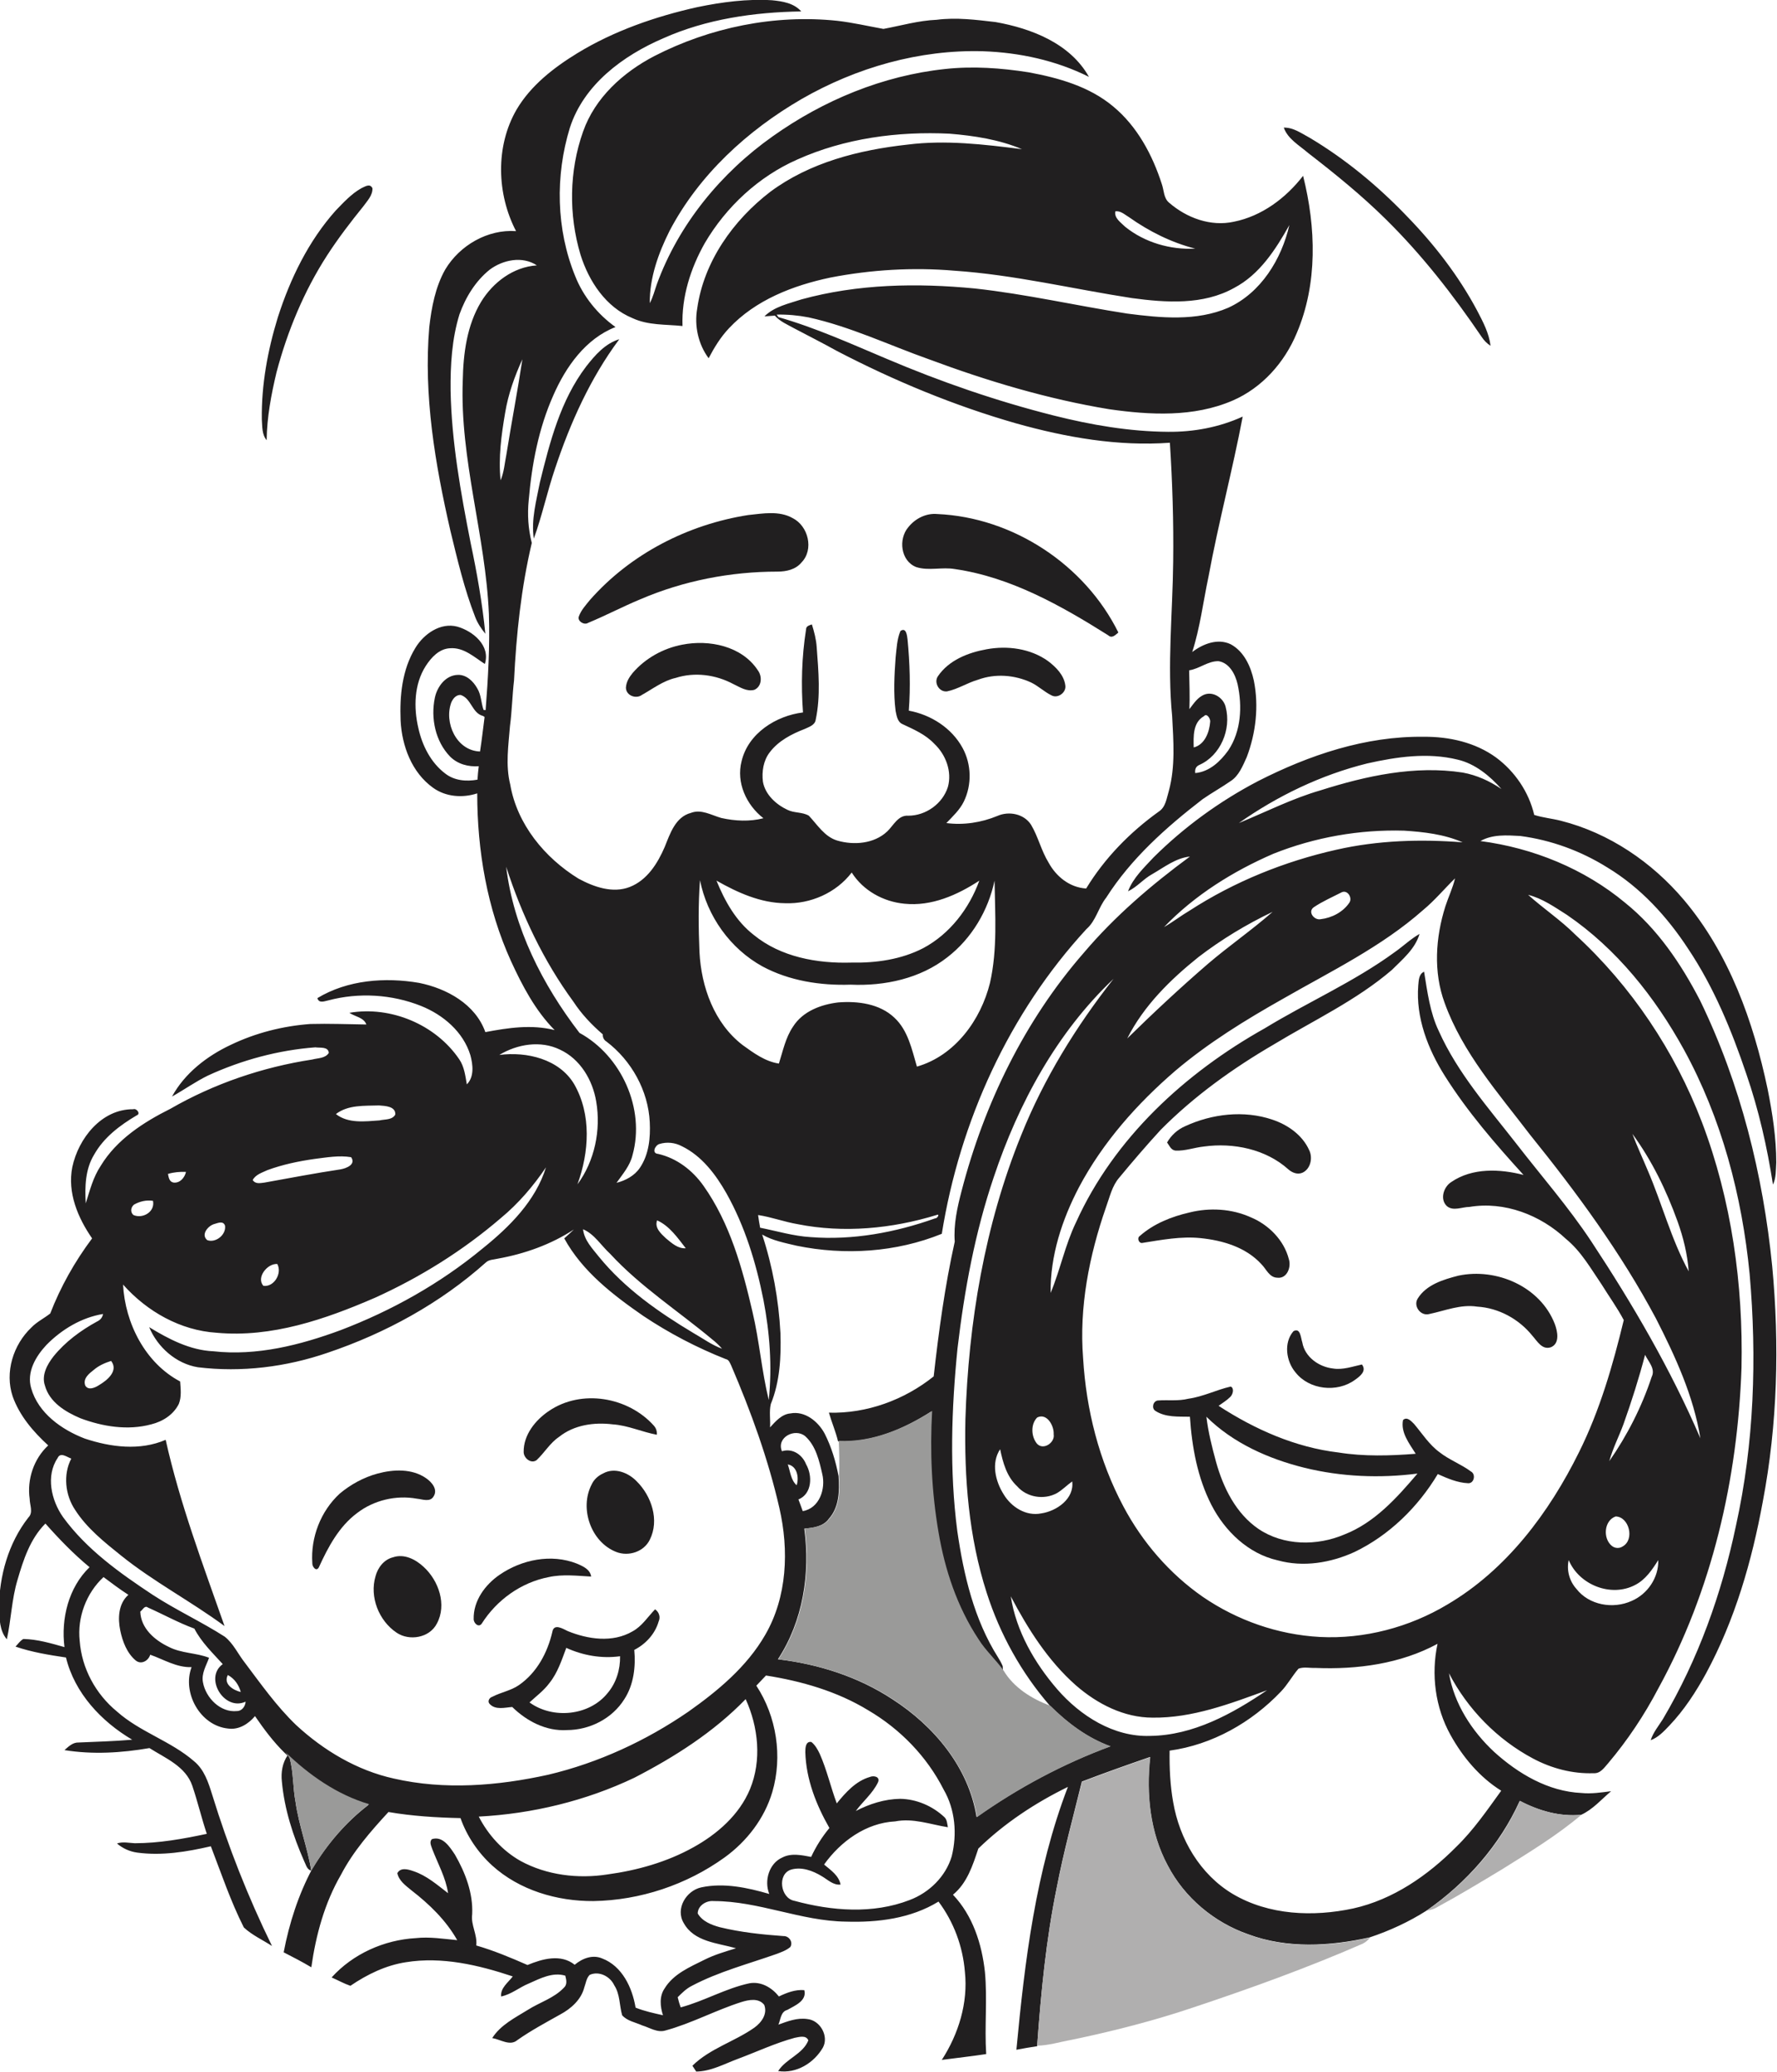 <?xml version="1.0" encoding="utf-8"?>
<!-- Generator: Adobe Illustrator 19.2.0, SVG Export Plug-In . SVG Version: 6.00 Build 0)  -->
<svg version="1.1" id="Layer_1" xmlns="http://www.w3.org/2000/svg" xmlns:xlink="http://www.w3.org/1999/xlink" x="0px" y="0px"
	 viewBox="0 0 700.4 816.6" style="enable-background:new 0 0 700.4 816.6;" xml:space="preserve">
<style type="text/css">
	.st0{fill:#211F20;}
	.st1{fill:#9A9A99;}
	.st2{fill:#B0AFAF;}
</style>
<g>
	<g>
		<path class="st0" d="M274.9,2.8c9.7-2,19.6-3.3,29.4-2.7c4.1,0.4,8.6,1.1,11.5,4.4c-18.6,0.3-37.4,3-54.4,10.6
			c-15.8,6.8-31.3,18.2-36.8,35.3c-5.8,18.9-5.4,40,2.1,58.4c3.2,8.1,8.9,15.1,15.9,20.1c-11.8,4.6-19.6,15.7-24.5,26.9
			c-5.8,13-8.5,27.2-9.7,41.3c-0.6,5.7-0.2,11.4,1.2,16.9c-4.2,17.8-6.1,36-7,54.2c-0.7,6-0.8,12-1.6,18c-0.6,7.6-1.8,15.4,0.1,23
			c2.7,15.7,13.6,28.9,26.9,37.1c6.1,3.3,13.5,5.9,20.2,3.3c6.9-2.7,11-9.3,13.8-15.8c2.1-5.2,4.2-11.8,10.3-13.4
			c4.1-1.6,8.1,0.9,12,2c5.4,1.2,11.2,1.5,16.6,0.1c-6.7-5.2-10.8-14-8.6-22.5c2.6-11,13.6-17.9,24.2-19.2
			c-0.8-10.9-0.5-21.9,1.2-32.7c0-1.4,1.3-1.6,2.3-2c0.9,2.9,1.7,5.9,1.9,9c0.7,9.5,1.6,19.2-0.4,28.6c-0.3,2.1-2.6,2.8-4.3,3.6
			c-5.2,2-10.4,4.7-13.8,9.2c-2.5,3.2-3.2,7.6-2.7,11.6c0.9,5.1,5.2,9,9.7,11.1c2.6,1.3,5.9,0.8,8.4,2.3c3.4,3.6,6.2,8.3,11.2,9.8
			c6.5,1.9,14.5,1.3,19.7-3.6c2.5-2.4,4.3-6.5,8.3-6.2c6.9,0,13.5-4.7,15.6-11.3c1.7-6.1-0.8-12.8-5.4-17.1c-3.4-3.6-8-5.6-12.5-7.7
			c-2-0.9-2.3-3.3-2.7-5.2c-0.9-7-0.5-14,0-21c0.4-3.5,0.5-7.2,1.9-10.5c2.3-1.6,2.6,1.8,2.8,3.3c0.9,9.3,1.2,18.7,0.5,28.1
			c8.7,1.6,16.9,6.8,21.2,14.7c3.5,6.4,3.7,14.5,0.5,21.1c-1.6,3.3-4.4,5.9-6.9,8.5c6.8,0.9,13.8-0.2,20.1-2.8
			c4.5-2,10.5-0.9,13.3,3.5c2.8,4.7,4,10.2,6.9,14.9c3,5.5,8.3,9.8,14.8,10.2c7.3-12,17.3-22.2,28.6-30.3c2.8-1.8,3.1-5.3,4-8.2
			c2.6-9.6,1.8-19.6,1.3-29.4c-2-20.3,0.2-40.7,0.4-61c0.2-15.6-0.3-31.2-1.3-46.8c-20.4,1.5-40.9-2.1-60.5-7.6
			c-24.5-7-48.1-16.8-70.6-28.5c-5.6-3.1-11.3-6-17-9c-2.7-1.5-5.6-2.7-7.6-5c-1.4,0.1-2.8,0.2-4.1,0.3c3.9-3.9,9.5-5,14.6-6.7
			c22.2-6.1,45.5-6.5,68.3-4.3c20.2,2.2,40.1,6.8,60.1,9.9c13.2,1.7,27.3,3.1,39.8-2.3c12.9-5.9,21-19.1,24.1-32.6
			c-5.4,9.6-11.7,19.5-21.8,24.8c-12.2,6.8-26.8,5.8-40.2,4c-23.4-3.6-46.4-9.2-70-10.8c-16.3-1.4-32.9-0.4-48.9,2.7
			c-14.7,3.1-29.5,8.8-40,20c-3.3,3.5-5.8,7.6-8,11.8c-4.1-5.5-5.7-12.8-4.5-19.6c2.6-18.5,14.2-34.8,28.8-46
			c15.6-11.6,35-16.5,54.1-18.6c15-1.9,30.1-0.1,45.1,1.8c-9-3.8-18.8-5.3-28.5-6.1c-20.4-1-41.4,1.8-60.1,10.2
			c-15.2,6.7-28,18.6-36.4,32.9c-5.6,9.9-9.2,21.2-8.8,32.7c-6.6-0.7-13.5-0.2-19.7-3.1c-10.5-4.3-17.2-14.5-20.5-25
			c-4.7-15.7-4.5-33,1-48.5c4.7-13.4,15.8-23.4,28.1-29.8c22-11.3,47.4-16.5,72.1-13.9c6.1,0.7,12.1,2.1,18.2,3.2
			c7-1.3,13.8-3.3,21-3.6c7.7-1,15.5,0,23.2,0.9c14.1,2.5,29.4,8.4,36.8,21.6c-13-6.5-27.4-9.6-41.8-10.1
			c-25-0.7-49.8,6.4-71.4,18.8c-21.4,12.4-40.5,29.9-52.1,52c-4.4,8.8-7.9,18.5-7.8,28.5c1.3-2.4,1.9-5,2.8-7.5
			c8.6-23.6,25.3-43.9,45.7-58.3c20-14.2,43.4-23.9,67.9-26.5c11-1.2,22.1-0.4,32.9,1.3c11.9,2.2,24,5.6,33.4,13.5
			c9.4,7.8,15.4,19,19.1,30.5c0.9,2.5,0.7,5.6,2.9,7.4c6.9,6,16.4,9.5,25.5,7.5c11-2.2,20.5-9.3,27.3-18.1c5.1,20.3,5.8,42.5-2.5,62
			c-4.8,11.6-13.7,21.6-25.3,26.6c-15.3,6.6-32.5,5.7-48.6,3.4c-24.3-4-48-11.1-71.1-19.7c-15.8-5.6-31-12.9-47.4-16.5
			c-4.1-0.8-8.4-1.2-12.6-1.1l0.7,1c14.7,4.2,28.6,10.5,42.6,16.4c21.4,9.1,43.4,16.7,66,22.4c14.7,3.7,29.8,6.3,45,6.4
			c10.1,0.1,20.2-1.8,29.4-6c-4,21.1-9.6,42-13.5,63.2c-2.1,9.9-3.3,20-6.4,29.6c4.2-3.2,10-5.5,15.1-3.1c5.3,2.8,8,8.8,9.2,14.4
			c2,10,0.8,20.6-2.8,30.1c-1.6,3.5-3.1,7.4-6.4,9.5c-3.6,2.5-7.4,4.6-11,7.1c-14.4,11.1-28.2,23.4-38,38.8c-3.1,3.9-4,9.1-7.8,12.4
			c-30.5,33.1-49.9,75.8-57,120.1c-18,7.3-38.2,8.6-57.2,4.7c-4.6-1.1-9.5-2-13.6-4.4c4.1,12.5,6.5,25.6,7.2,38.8
			c0.3,9.4-0.2,19.2-3.8,28c-0.7,3-0.1,6.1-0.3,9.2c2.2-2.4,4.6-5.2,8-5.5c5.7-1.1,10.9,3.1,13.5,7.9c2.7,5.3,4.4,11,5.5,16.8
			c0.4,5.8,0.3,12.2-3.8,16.8c-2.2,3.1-6.2,3.6-9.7,3.9c2.4,17.7-0.5,36.4-10.4,51.5c16,1.9,31.7,6.9,45.2,15.8
			c16.3,10.5,30,26.8,33.1,46.4c16.3-11.5,34-21,52.7-27.9c-9.1-3.3-16.9-9.2-23.8-16c-11.2-12.9-19.7-28.2-24.9-44.5
			c-7.1-22-8.9-45.4-8.4-68.4c1.2-38.2,7.6-76.5,22-112c8.9-22.2,21.6-42.8,36.4-61.6c-22.4,21.2-37.5,49.1-47.2,78.1
			c-7.4,21.8-11.6,44.6-14.3,67.5c-2.4,23.9-3.2,48.1-0.1,72c2.5,17.3,6.6,34.9,16.1,49.9c0.7,1.1,1.3,2.2,1.8,3.4l0.1,2
			c-3-4.3-7-7.9-9.9-12.4c-8.4-12.7-13.2-27.4-15.8-42.3c-2.7-15.7-3.4-31.8-2.5-47.7c-10.9,7-23.6,12.4-36.8,11.8
			c-0.9-3.8-2.5-7.5-3.6-11.3c14.9,0.4,29.7-5,41.3-14.3c2-17.8,4.4-35.6,8.3-53.1c-0.5-6.8,1-13.5,2.7-20
			c8.9-34.3,24.8-67.1,48.2-93.9c12.2-14.4,26.6-26.7,41.8-37.9c-5.6,0.6-10.1,4.2-14.8,6.9c-3.5,1.9-6,5.1-9.6,6.8
			c2-5.3,6.3-9.3,10.1-13.4c12.1-12,26-22.1,41.1-30c20.2-10.3,42.4-17.8,65.3-17.5c10-0.1,20.4,2.2,28.6,8.2
			c7.4,5.5,12.9,13.6,15,22.6c3.4,1.1,7,1.4,10.5,2.3c19,4.8,35.9,16.3,48.5,31.2c17.8,21.1,27.4,47.9,33,74.6
			c1.9,9.5,3.4,19.2,3.4,28.9c-0.2,2.9,0,6-1.3,8.7c-2.3-14.8-5.6-29.4-10.5-43.6c-5.8-17.2-12.8-34.2-22.9-49.3
			c-8.3-12.7-18.8-24.2-31.9-32.1c-10.4-6.5-22.1-10.8-34.3-12.4c-5.3-0.3-11-0.7-15.7,2c20.7,2.7,40.9,10.9,57,24.3
			c12.8,10.3,22.1,24.1,29.6,38.6c15.9,32.8,24.8,68.6,28.4,104.7c2.9,30.9,2.1,62.2-3.7,92.7c-4.3,23.5-11,46.7-22.4,67.8
			c-4,7.3-8.6,14.4-14.4,20.5c-2.2,2.3-4.4,4.7-7.4,5.8c1-3.1,3.1-5.6,4.8-8.3c13.9-23.5,23.2-49.5,28.8-76.2
			c7.2-32.5,8.3-66.2,5.4-99.3c-3-30.7-11-61.2-25.9-88.4c-11.4-20.7-26.5-39.7-46.1-53.1c-4.9-3.1-9.7-6.5-15.3-7.9
			c6,5.4,12.9,10,18.6,15.7c22.1,20.3,39.2,45.9,49.9,73.9c11.7,30.8,16.3,64,15.6,96.8c-1.5,43.8-11.6,87.8-32.8,126.4
			c-5.5,10.5-12.1,20.4-19.7,29.4c-1.6,1.8-3.1,4.2-5.8,4c-8.3,0.3-16.6-1.9-23.9-5.8c-14.1-7.5-25.8-19.5-33.1-33.6
			c2,12,9,22.8,17.8,31c9.5,8.6,21.3,15.6,34.4,16.2c3.9,0.4,7.8-0.2,11.7-0.7c-3.8,3.2-7.2,7.2-11.8,9.3
			c-8.5,0.8-16.7-1.6-24.2-5.5c-7.9,17.5-21.1,32.4-36.8,43.3c-6.9,4.4-14.5,7.9-22.3,10.5c-15.7,3.5-32.6,4.5-47.9-1.2
			c-13.5-4.7-25.2-14.5-31.8-27.2c-7-13-8.5-28.2-6.9-42.7c-9,3.1-18,6.3-26.9,9.7c-3.4,13.9-7.2,27.7-9.9,41.8
			c-4.2,20.5-6.2,41.3-7.7,62.1v0.4c-2.8,0.4-5.5,0.9-8.2,1.4c3.3-35,7.6-70.5,20.3-103.6c-12.9,6.3-25,14.3-35.3,24.3
			c-2.2,6.6-4.4,13.6-10,18.2c7.8,8.2,11.4,19.4,12.6,30.5c1,10.7-0.2,21.5,0.5,32.3c-5.8,0.9-11.6,1.5-17.5,2.3
			c6.6-10.2,10.4-22.5,9.1-34.7c-0.8-10-4.4-19.7-10.4-27.7c-10.9,6.7-24,8.3-36.5,7.9c-17.7-0.2-34.3-8.1-52.1-8.1
			c-2.9-0.3-6.3,1.8-6.3,4.9c1.8,3.1,5.4,4.5,8.7,5.4c8.2,2,16.7,2.9,25.1,3.5c2.1-0.1,3.9,2.3,2.7,4.3c-1.5,1.3-3.5,2-5.3,2.7
			c-11.3,4-22.9,7-33.5,12.6c-2.2,1.1-3.9,2.8-5.6,4.5c0.3,1.3,0.7,2.7,1.2,4c9.3-2.5,17.7-7.5,27.1-9.5c4.6-0.8,8.8,1.7,11.6,5.2
			c3.1-1.5,6.5-2.8,10-2.5c1.1,4.2-3.7,6.1-6.7,7.8c-2.6,0.7-2.6,3.7-3.5,5.8c3.6-1.3,7.4-2.8,11.4-2.2c5.1,0.5,8.6,6.8,6.1,11.3
			c-3.5,6-10.4,10.3-17.6,9.2c3.1-4.9,9.7-6.6,11.9-12.1c-0.9-2.2-3.7-1.3-5.4-1c-7.7,2.1-14.9,5.5-22.4,8.3c-5.4,2-10.5,4.9-16.4,5
			c-0.4-0.6-1.1-1.7-1.5-2.3c6.9-6.8,16.6-9.5,24.4-15c2.8-2,5.3-5.4,3.9-9c-2.2-2.8-6.1-2-9-1.1c-10.1,3.2-19.6,8.4-29.9,11.2
			c-3.2,1-6.2-1.1-9.2-2c-2.6-1.2-5.9-1.7-7.9-4c-1.1-3.9-0.8-8.3-3.1-11.8c-1.6-3.5-6-5.8-9.7-4.1c-1.3,1.3-1.5,3.3-2.1,4.9
			c-1.2,4.8-5.2,8.4-9.5,10.7c-5.7,3.2-11.5,6.3-16.9,10.1c-2.9,2.5-6.7-0.3-9.9-0.8c3.3-5.2,9-8,14-11.1c4.7-3,10.3-4.6,14.2-8.7
			c1.5-1.3,1-3.2,0.6-4.8c-5-1.5-9.9,1.1-14.4,3.1c-3.7,1.5-6.9,4.3-10.9,5.1c-0.3-3.4,2.8-5.5,4.6-7.9c-13.5-4.5-27.9-7.9-42.1-5.6
			c-7.9,1.2-15.3,4.8-21.9,9.3c-2.6-0.9-4.9-2.2-7.4-3.3c8.4-9.3,20.7-14.8,33.2-15.5c5.4-0.6,10.9,0.3,16.3,0.8
			c-4.4-7.8-10.9-14.1-18-19.6c-2.3-1.9-5-3.8-5.6-6.8c1.3-2.4,4.3-1.5,6.3-0.8c5.2,1.7,9.4,5.4,13.7,8.7c-0.9-6.1-4-11.6-6.2-17.3
			c-0.4-1.3-1.3-2.8-0.2-4c4.3-1.4,7.1,3.1,9.1,6.1c4.1,7.1,7.2,15.2,6.8,23.5c-0.6,4.2,2.1,8,1.6,12.3c6.9,2,13.6,4.8,20.2,7.7
			c5.8-2.4,13.1-4.5,18.6-0.1c3-2.5,7-4.1,10.8-2.5c7.9,3,11.9,11.5,13.2,19.4c3.5,1.4,7.2,2.2,10.8,3c-1.1-3.4-1.5-7.4,0.6-10.5
			c3.5-5.8,10-8.5,15.8-11.4c4-2,8.2-3.2,12.4-4.5c-7.3-2.1-16.5-2.5-20.6-9.9c-3.4-5.6,0.9-12.8,6.9-14.1
			c8.9-1.9,18.2,0.1,26.8,2.6c-2.1-5.2-0.1-12.1,5.2-14.4c3.5-1.8,7.6-0.9,11.3-0.2c1.9-4.1,4.3-7.9,7.2-11.4
			c-5.2-9.1-9.2-19.2-9.5-29.9c0-1.6,0.1-4.4,2.4-4c1.5,1.2,2.5,3,3.3,4.7c2.8,6.3,4.3,13.1,6.7,19.5c3.5-4.3,7.5-8.8,13-10.4
			c1.6-0.7,4.3-0.1,3.2,2.2c-2.1,4.3-5.9,7.4-8.7,11.2c5.4-2.8,11.3-4.7,17.5-4.8c6.4,0.1,12.7,2.8,17.4,7.2c1.1,1,1.1,2.6,1.4,4
			c-6.9-1.1-13.7-3.7-20.8-2.3c-11.5,0.6-21.5,7.9-28,17c2.6,2.2,5.8,4.3,6.5,7.9c-2.9,0.3-5-1.9-7.4-3.3c-3.6-2.2-8-3.8-12.1-2.6
			c-5.6,1.8-4.2,11.3,1.3,12.3c14.7,4,30.9,5.3,45.4-0.3c7.7-2.9,14.2-9.2,16.6-17.2c2.2-8.8,1.4-18.5-3.2-26.4
			c-6.6-13-17.1-23.8-29.7-31.2c-12.3-7.5-26.3-11.5-40.3-13.7c-1.3,1.3-2.5,2.7-3.8,4c8,12.2,10.4,27.9,6.3,41.9
			c-3.1,10.5-10.1,19.5-18.8,25.8c-15,10.8-33.3,16.9-51.7,17.2c-14.4,0.1-29.2-4.3-39.9-14c-5.6-5.1-10-11.6-12.5-18.7
			c-9.5-0.2-19.1-0.8-28.4-2.4c-7,7.6-13.9,15.5-18.7,24.7c-6.5,11.2-9.9,23.8-11.7,36.5c-3.5-2.1-7.2-4-10.9-5.9
			c2.2-11.5,5.8-22.7,11.3-33c5.8-9.6,13.2-18.3,22.1-25.1c-12.6-3.7-23.6-11.4-33-20.5c-4.5-4.4-8.2-9.4-11.7-14.5
			c-2.6,3.1-6.4,5.5-10.6,4.9c-11-1.1-18.2-14.1-14.4-24.2c-5.9,0.2-10.9-3-16.3-4.9c-0.7,2.4-3.6,4.1-5.8,2.2
			c-3.4-2.9-5.1-7.4-6-11.7c-1-4.8-0.8-10.6,3.2-14.1c-3.4-2.2-6.6-4.6-9.8-7c-6.8,6.3-10.4,15.9-9.4,25.1
			c0.8,10.9,6.3,21,14.7,27.9c9.1,8.1,21.2,11.6,30.4,19.6c4,3.3,5.6,8.3,7.1,13.1c6.3,20.5,14.2,40.5,23.6,59.7
			c-3.7-2.4-7.9-4.3-11.1-7.3c-5.2-10.3-8.9-21.3-13-32c-9.5,2.2-19.3,3.8-29,2.5c-3-0.4-5.8-1.7-8-3.6c2.3-0.8,4.7-0.2,7-0.1
			c9.6,0,19-1.7,28.4-3.7c-2.1-6.3-3.6-12.7-5.7-18.9c-2.6-7.7-10.6-10.9-16.9-14.9c-11,1.9-22.4,2.6-33.5,0.8
			c1.6-1.4,3.3-3.1,5.6-3c7-0.3,14.1-0.5,21.1-1.1c-12.2-7.2-22.7-18.4-26.1-32.4c-6.7-1-13.5-2.1-19.9-4.3c1-1,1.8-2.3,3.1-3
			c5.5,0.1,10.9,1.7,16.2,3.2C24,638,27,625.7,35.3,617.7c-6.3-5.2-12-11.1-17.4-17.2c-6,6-8.7,14.3-11,22.2
			c-2.3,7.6-2.5,15.7-4.2,23.4c-2.9-3.3-2.9-8.1-3.1-12.3c0.1-12.7,3.7-25.6,11.6-35.7c2-2,0.5-4.9,0.5-7.3
			c-1.1-7.7,1.6-15.8,7.3-21.1c-5.9-5.4-11.3-11.7-14-19.3c-3.2-9.5,0.2-20.4,7.4-27.2c2.1-2.2,5-3.6,7.4-5.5
			c4.1-10.6,9.7-20.5,16.5-29.6c-5.6-8.1-9.8-18-7.8-28.1c2.4-11.3,11.5-22.9,24-22.8c1.3-0.5,3.1,1.8,1.4,2.4
			c-6.6,3.9-13,8.7-16.8,15.5c-3.5,5.7-3.7,12.7-3.3,19.2c1.6-5.1,2.9-10.3,5.9-14.8c6.3-10.4,16.9-17.2,27.5-22.5
			c17.2-9.9,36.3-16.4,55.9-19.4c2.2-0.6,5.1-0.4,6.5-2.6c-0.2-2.6-3.5-1.9-5.3-2.2c-14.6,1.1-29,5-42.3,11.1
			c-4.9,2.4-9.4,5.6-14.2,8.3c5-9.2,13.8-16,23.2-20.4c9.8-4.7,20.5-7.4,31.3-8.2c7.4-0.2,14.8,0.1,22.1,0.2c-1-2.8-4.5-3.1-6.7-4.6
			c16.3-2.8,34,4.6,43.3,18.3c2,2.9,2.4,6.5,3,9.9c3-3,2.4-7.8,1.4-11.5c-2.8-9.2-10.7-15.9-19.4-19.4c-11.5-4.6-24.6-5.4-36.6-2.2
			c-1.5,0.3-3.7,1.3-4.3-0.9c11.9-7.2,26.7-8.3,40.1-6c10.9,2.2,22.2,8.4,26.1,19.4c9-1.7,18.2-3.1,27.3-0.8
			c-7.6-7.7-12.7-17.4-17.2-27.2c-9.4-20.7-13.3-43.5-13.3-66.1c-5.8,1.9-12.4,1.4-17.4-2.2c-8.4-6-12.3-16.5-12.8-26.5
			c-0.4-9.8,0.6-20.1,5.8-28.6c3.3-5.5,9.9-10.2,16.6-8.4c6.2,1.8,13.1,7.5,10.8,14.7c-4.2-2.7-8.3-6.6-13.7-6.2
			c-4.3,0.2-7.4,3.6-9.6,7c-4.6,7.2-4.8,16.4-2.9,24.5c1.5,6.8,4.9,13.6,10.6,17.9c3.6,2.8,8.3,3.2,12.7,2.4
			c0.1-1.8,0.3-3.6,0.5-5.3c-4.1,0.3-8.3-0.8-11.3-3.8c-5.8-6-7.7-15.1-6-23.2c0.9-4.3,4.2-8.9,9.1-9c3.4-0.1,6.1,2.6,7.6,5.3
			c1.6,2.6,1.5,5.7,2.5,8.5c0.2,0,0.6,0.1,0.8,0.1c1-12.6,1.7-25.3,1.3-37.9c-1.3-30.9-11.5-60.9-10.3-92c0.2-10.6,1.6-21.7,7.2-31
			c4.7-7.7,12.7-13.8,22-14.4c-5.7-3.8-13.4-2.2-18.6,1.7c-5.6,4.5-9.5,10.9-11.9,17.6c-3,9.7-3.6,20-3.5,30.1
			c0.4,20.2,4,40.2,7.9,60c2.5,11.8,4.6,23.7,5.8,35.8c-1.6-2-3.1-4.2-4-6.6c-4.3-11-7-22.6-9.8-34.1c-6-26.2-10.6-53.2-8.3-80.2
			c0.9-7.8,2.4-15.8,6.3-22.7c5.7-9.5,16.7-15.9,27.9-15.1c-7.6-14.6-8.2-33.4,0.2-47.9c5.6-9.5,14.6-16.5,23.9-22.2
			C241.9,12.2,258.3,6.5,274.9,2.8z M439.6,83.3c-0.5,2.7,2.2,4.4,3.9,6.1c7.7,6.2,17.8,9.1,27.6,8.6c-9.4-2.4-18.2-6.8-26.1-12.4
			C443.3,84.6,441.7,83,439.6,83.3z M205.9,141.6c-3.1,6.8-5.6,13.8-6.8,21.1c-1.5,8.8-2.7,17.7-1.8,26.6c1.4-3.2,1.6-6.8,2.3-10.2
			C201.6,166.6,204,154.1,205.9,141.6z M468.7,264.2c0.1,5.1,0.3,10.2,0.1,15.3c1.7-2.2,3.3-4.8,6.1-5.8c3.5-1.2,7.4,1.5,8.2,5
			c2.3,8.7-2,19.1-10.4,22.8c-1.3,0.6-1.8,1.6-1.6,3.2c5.6-0.5,9.9-4.6,13-8.9c5.1-7.6,5.6-17.4,3.7-26.1c-0.9-3.9-3.2-8.4-7.5-9.1
			C476.1,260.5,472.8,263.6,468.7,264.2z M177.9,276.8c-3,8,2,19.1,11.3,19.4c0.7-4.5,1.2-9,1.8-13.6l-0.6-0.4
			c-4.4-1.1-4.6-7-8.9-8.3C179.7,273.9,178.6,275.3,177.9,276.8z M470.5,294.6c4.4-1.1,6.2-6.1,6.5-10.2c0.1-1.1-1.3-3.5-2.5-2.1
			C470.1,284.8,470.4,290.4,470.5,294.6z M538.9,300.9c-18.2,4.5-35.4,12.8-50.6,23.5c10.7-4.4,21.1-9.7,32.2-12.9
			c18-5.7,37.1-9.9,56-7c5.5,1,10.6,3.3,15.3,6.5c-4.6-5.2-10.4-10-17.3-11.6C562.7,296.5,550.5,298.3,538.9,300.9z M501.9,336.5
			c-15.9,6.9-31,16.3-43.1,28.9c3.5-2,6.7-4.5,10.1-6.5c17.6-11.4,37.4-19.4,57.9-24c16.3-3.7,33.2-4.2,49.7-2.9
			c-7.3-3.2-15.3-4.1-23.1-4.6C535.8,326.9,518.2,330,501.9,336.5z M199.5,341.6c2.9,24.1,14.3,46.5,28.9,65.5
			c16.5,9,26,29.9,20.9,48.2c-1,4.2-3.9,7.5-6.3,10.9c3.6-0.9,7.1-2.8,9.2-5.9c3.6-5.3,4.2-11.9,3.9-18
			c-0.6-12.4-7.2-24.3-17.1-31.8c-1-0.6-1.5-1.7-1.4-2.8c-4.4-3.8-8.4-8-11.6-12.9C214.2,378.7,205.6,360.5,199.5,341.6z
			 M335.7,343.9c-6.1,8-16.3,12.5-26.3,12.1c-9.7-0.1-18.7-4.2-27-8.9c3.3,8.1,7.7,16,14.7,21.4c10.6,8.7,25,11.3,38.4,10.9
			c9.7,0.2,19.7-1.2,28.4-5.7c10.5-5.6,18.1-15.6,22.1-26.6c-8.7,5.7-18.9,10.2-29.5,9.1C348.1,355.4,340.2,351,335.7,343.9z
			 M560.9,358.7c-16.4,14.5-36.3,24.1-55.1,34.9c-14.9,8.4-29.5,17.4-42.5,28.4c-15.1,13-28.6,28.2-38,45.9
			c-6.7,12.8-11.4,27.1-11.2,41.7c3.8-9.1,5.7-18.9,10-27.8c15-33.2,43-58.9,74.4-76.5c16.9-10.3,35.2-18.3,51.2-30
			c3.3-2.3,6.3-5.2,9.8-7.2c-1.7,5.9-6.7,10-10.9,14.2c-14,12-30.9,19.9-46.6,29.4c-16.1,9.4-31.3,20.3-44.5,33.6
			c-5.6,6.1-11,12.4-16.3,18.8c-2.9,3.3-3.8,7.7-5.3,11.8c-6.6,19-10.6,39.3-9,59.4c1.2,20.3,6.3,40.5,15.9,58.5
			c7.5,14.1,18.2,26.5,31.3,35.6c13.6,9.3,29.6,14.9,46.1,15.8c17.5,0.9,35.3-3.8,50.3-12.8c23.3-13.7,40.1-36.2,51.9-60.1
			c8.2-16.5,13.3-34.2,17.6-52c-2.6-4.9-5.8-9.3-8.7-14c-4.3-6.3-8.1-13.1-14.1-18c-10-9.4-24.2-14.9-38-12.6
			c-2.9,0-6.4,1.8-8.9-0.3c-2.9-2.7-1.3-7.6,1.7-9.5c8.3-5.7,19.2-5.2,28.5-2.8c-11.2-12.3-22.1-24.9-31-39
			c-6.7-10.6-11.5-23-10.5-35.7c0.2-2,0.2-4.5,2.3-5.4c1.3,7.9,2.3,16.1,5.8,23.4c7.4,16.5,19.5,30.2,30.5,44.3
			c9.9,12.8,20.6,25,29.6,38.6c16.3,24.7,31.3,50.4,43,77.6c-2.7-16.7-9.9-32.3-17.5-47.2c-13.8-25.9-31.2-49.6-49.6-72.4
			c-12.5-16.4-26.6-32.3-33.7-52c-4.5-12.2-3.6-25.8,0.3-38.1c1.2-3.7,2.9-7.2,3.8-11C569.3,350.3,565.5,354.9,560.9,358.7z
			 M275.7,375.3c0.7,13.7,5.8,28,17,36.6c4.3,3.1,8.9,6.5,14.3,7.3c1.6-5,2.6-10.2,5.6-14.6c3.8-6,11-8.7,17.8-9.5
			c7.7-0.6,16.3,0.5,22.1,6c5.4,5,6.9,12.5,8.9,19.3c15-4.3,25.2-18.4,28.8-33c3-13.2,2-26.9,1.8-40.3c-2.5,11.8-9,22.8-18.6,30.2
			c-10.7,8.4-24.7,11.4-38.1,10.8c-11.9,0.4-24.2-1.5-34.8-7.2c-12.7-7-21.8-19.8-24.6-34C275.2,356.3,275.3,365.8,275.7,375.3z
			 M528.8,351.7c-3.7,1.9-7.6,3.6-11,5.9c-2.5,1.8,0.2,5.2,2.7,4.7c4.4-0.5,8.9-2.8,11.4-6.6C533.1,353.8,531.1,350.6,528.8,351.7z
			 M472.4,377.2c-11.1,8.9-21.6,19.2-28.1,32.1c10.3-10.1,20.9-20,31.8-29.4c8.3-7.1,17.3-13.3,25.5-20.5
			C491.3,364.3,481.4,370.3,472.4,377.2z M196.8,415.8c10.8-1.4,23.6,1.6,29.5,11.5c6.9,12,5.9,26.9,1.3,39.5
			c6.8-9.2,9.3-21.4,7.4-32.6c-1.4-8.5-6.3-16.8-14.3-20.5C213.1,410,203.9,411.5,196.8,415.8z M132.4,439.1
			c4.8,3.8,11.5,2.9,17.2,2.5c2.1-0.5,5-0.1,6.2-2.3c0.2-3.3-4-3.4-6.4-3.6C143.6,435.9,137.2,435.4,132.4,439.1z M643.4,446.9
			c1.8,4.8,4,9.5,6,14.3c5.7,13.2,9.3,27.3,16.2,39.9c-0.5-6.7-2.1-13.3-4.4-19.7C656.8,469.2,651.1,457.4,643.4,446.9z
			 M259.9,450.9c-1.7,0.5-3.2,3.7-0.5,3.9c7.4,1.7,13.6,6.5,17.9,12.6c10.4,14.7,15.3,32.4,19.3,49.7c2.7,11.4,3.6,23.2,6.4,34.7
			c1.4-13.2,0.4-26.5-2.1-39.5c-2.9-14.6-7.3-29-14.6-42c-4.2-7.4-9.7-14.7-17.5-18.5C266,450.3,262.8,450,259.9,450.9z
			 M123.9,456.8c-6.3,0.9-12.5,2.2-18.5,4.4c-2.1,1-4.6,1.7-5.8,3.9c1.1,1.7,3,1.2,4.7,1c10-1.8,19.9-3.7,29.9-5.2
			c2.3-0.4,6.2-1.9,4.2-4.8C133.7,455.3,128.7,456.2,123.9,456.8z M215.2,460.1c-5,7.4-10.9,14.3-17.8,20
			c-14.9,12.8-31.7,23.3-49.6,31.4c-19.6,8.5-40.7,15.8-62.4,13.8c-14.3-0.9-27.5-8.4-36.9-19c0.8,15.2,8.7,30.9,22.5,38.2
			c0.2,2.9,0.6,6-0.5,8.8c-2.1,4.3-6.4,7-10.9,8.1c-9.2,2.5-19.1,0.9-27.9-2.4c-5.9-2.5-12.2-6.3-14-12.9c-1.4-4.1,0.9-8.3,3.4-11.5
			c4.6-5.7,10.7-10.2,17.1-13.7c1.3-0.6,2.2-1.6,2.4-3c-8.5,1.4-16.3,6.1-22.3,12.2c-4.2,4.5-7.9,10.7-6,17.1
			c2.8,9.8,12,16.3,21.1,19.8c10.2,3.4,21.7,4.9,31.9,0.5c5.6,25.1,14.7,49.2,23.2,73.4c-13.3-9.8-28-17.5-40.8-27.8
			c-6.6-5.3-13.5-10.8-18.1-18c-3.9-5.8-4.8-13.9-1.5-20.2c-1.7-0.6-4.3-2.7-5.4-0.2c-4.7,7-2.5,16.6,2.1,23.2
			c9.3,12.8,22.4,22.1,35.4,30.7c9.2,6,19.2,10.6,28.4,16.5c3.4,2.7,5.2,6.8,7.8,10.1c6.4,8.5,12.6,17.3,20.3,24.7
			c10.8,10,24,17.9,38.5,21.1c20,4.6,41,2.9,60.9-1.5c19.8-4.7,38.6-13.4,55.3-24.9c11.6-8.2,23-17.7,30.2-30.2
			c8.7-15,9.4-33.4,5.6-50c-4.4-19.3-11.2-38-19-56.2c-0.5-1-0.9-2.3-2.1-2.5c-11.4-4.5-22.3-10.2-32.5-17
			c-12-8.3-24.1-17.6-31.2-30.6c1.3-1.2,2.6-2.3,3.8-3.5c-9,5.9-19.4,9.6-30,11.5c-1.6,0.4-3.4,0.3-4.7,1.5
			c-18,16.1-39.6,27.9-62.4,35.6c-16.3,5.6-33.9,7.8-51.1,5.7c-8.6-1.4-15.9-7.9-19.2-15.8c7.7,4.7,16.1,9.1,25.3,9.5
			c17.1,1.9,34.1-2.4,50.1-8.3c20.2-7.7,39.3-18.4,56-32.2C200.9,483.5,211.1,473.3,215.2,460.1z M66.2,462.7
			c0.3,1.4,0.5,3.1,2.2,3.4c2.5,0.3,4.4-1.9,4.9-4.2C70.9,461.8,68.5,462,66.2,462.7z M52.8,474.8c-1.3,1.1-1.5,3-0.2,4.1
			c3.7,1.6,8.6-1.3,7.7-5.6C57.7,472.9,55.1,473.5,52.8,474.8z M369.1,478.9c-17.6,5.4-36.6,7.2-54.7,3.6
			c-5.3-0.9-10.3-2.8-15.6-3.6c0.2,1.6,0.5,3.3,0.8,5c6.6,1.3,13.1,3.3,19.9,3.7c16.6,1.3,33.4-1.8,49.1-7.4
			C369.5,480.3,370.6,478.2,369.1,478.9z M259,481c-1.1,3,1.6,5.3,3.5,7.1c2.3,1.9,4.7,4.1,7.8,3.9C267.1,487.9,263.9,483.2,259,481
			z M84.6,482.4c-2.5,0.6-5.6,4.2-2.9,6.4c3.3,1.2,7.5-2.1,7-5.7C88,481.1,86,482,84.6,482.4z M229.8,484.5
			c0.5,4.4,3.7,7.6,6.3,10.9c10.2,12.5,23.5,21.8,37.2,30c3.7,2.1,7.2,4.7,11.3,6.2c-1.2-1.4-2.5-2.6-3.9-3.7
			c-13.4-11.2-28.3-20.8-40.2-33.7C236.9,490.9,234.3,486.4,229.8,484.5z M103.8,506.8c4.2,0.6,7.5-4.9,5.5-8.6
			C105.4,497.9,100.9,503.5,103.8,506.8z M639.9,561.3c-1.8,4.9-4.2,9.5-5.6,14.6c7.1-10.2,12.8-21.4,16.7-33.2
			c1.6-3.2-1.3-6-2.6-8.7C646,543.2,643.1,552.3,639.9,561.3z M37,539.9c-1.9,1.5-4.4,3.4-3.4,6.2c1.2,2.1,4,0.8,5.5-0.2
			c3.2-1.9,7.7-5.6,4.7-9.5C41.3,537.2,39,538.2,37,539.9z M408.8,558.7c-2.6,2.6-2.4,7.5-0.1,10.3c2.5,2.8,7.2-0.4,6.6-3.7
			C415.5,561.9,412.6,556.8,408.8,558.7z M308.2,572c4.1-1.3,8,1.3,9.5,5.1c2.6,4.5,2.4,11.7-3,13.9c0.6,1.5,1.1,3,1.7,4.6
			c6.6-1.1,9.1-8.8,7.7-14.6c-1.2-5.2-2.5-11.1-6.7-14.9C313.4,562.7,305.9,566.5,308.2,572z M395.6,589c3,5,8.8,8.7,14.8,7.5
			c6.1-0.9,13.1-5.8,12.2-12.6c-2.1,1.5-3.8,3.3-6,4.6c-5.1,2.8-11.9,1.7-15.7-2.7c-4.1-3.8-5.6-9.3-6.7-14.6
			C390.6,576.6,392.3,583.8,395.6,589z M310.5,577.2c1,2.8,1.2,6.2,3.5,8.2C315,582.4,314.2,577.8,310.5,577.2z M636.8,597.7
			c-4.6,1.6-5.1,8.7-1.5,11.6c1.2,1,3,1.1,4.3,0.2C644.4,606.8,642.1,597.8,636.8,597.7z M618.3,614.9c-0.9,4,0.3,8.3,3,11.3
			c5,6.5,14.5,8.1,21.8,4.8c6.3-2.7,10.7-9.2,10.5-16.1c-2.4,3.8-5,7.7-9.1,9.8C635,629.7,622.4,624.7,618.3,614.9z M416.7,665.8
			c9.1,10.5,22.3,18.9,36.6,18.4c17-0.2,32.4-8.7,46.1-18c-14.5,5.3-29.4,11-45.1,10.8c-11.3,0-21.8-5.4-30.2-12.7
			c-11-9.7-18.9-22.2-25.7-35.1C400.5,642.9,407.8,655.5,416.7,665.8z M55.3,635.2c0.2,6.6,5.7,11.3,11.2,13.9
			c5,2.6,10.8,2.3,15.9,4.3c-1.1,3.1-3.1,6.2-2.4,9.7c1.1,6.1,6.9,12,13.4,11.3c2,0,3.3-1.9,3.4-3.7c-8.4,3.9-16.5-9.4-9-14.8
			c-4-4.4-8.4-8.6-11.2-14c-6.3-2.3-12.2-5.6-18.3-8.3C57,632.6,56.2,634.6,55.3,635.2z M518.4,657.4c-2.2,0.1-4.5-0.5-6.6,0.3
			c-2.5,2.9-4.3,6.3-6.9,9c-11.6,12.2-27.1,21-43.9,23.3c-0.1,6.8,0.2,13.6,1.4,20.3c2.5,14.6,10.6,28.5,23.5,36.2
			c14.2,8.4,31.7,9.1,47.5,5.7c15.7-3.5,29.4-13,40.6-24.3c6.8-6.6,12.2-14.5,17.7-22.1c-8.5-5.3-15.2-13.3-20-22
			c-6-10.8-7.7-23.8-5.1-35.9C552,655.8,534.9,658.1,518.4,657.4z M89.8,660.2c-1.9,3.6,2.2,6,5.1,6.7
			C94.1,664,92.4,661.6,89.8,660.2z M250,700.7c-19.1,9.1-40.2,14.2-61.3,15.3c3.7,7.2,9.4,13.5,16.5,17.5
			c10.3,5.6,22.6,7.1,34.2,5.3c11.8-1.6,23.5-4.9,33.9-10.7c9.4-5.2,18.1-12.8,22.3-22.9c4.7-11.4,3.3-24.5-1.7-35.5
			C281.3,682.7,265.9,692.5,250,700.7z"/>
	</g>
	<path class="st0" d="M506,50.3c3.8-0.1,7,2.3,10.2,4c14.1,8.4,26.9,19,38.3,30.9c10.8,11.1,20.4,23.5,27.7,37.2
		c2.3,4.4,4.7,8.9,5.3,13.9c-1.4-0.9-2.6-2.1-3.5-3.5c-11.2-16.5-23.5-32.3-37.7-46.3c-9.6-9.5-20.1-18-30.7-26.2
		C512,57.2,507.6,54.8,506,50.3z"/>
	<path class="st0" d="M142.4,74.2c1.4-0.6,3.4-2.1,4.4,0c0.1,2.8-2,4.9-3.5,7c-5.1,6.3-10,12.7-14.4,19.5
		c-9.1,14.1-15.6,29.8-19.9,46c-2.1,8.8-3.8,17.8-3.9,26.8c-1.9-2.2-1.7-5.4-1.9-8.2c-0.2-13.6,2.3-27.2,6.3-40.2
		c4.9-15.3,12.1-30.1,22.8-42.1C135.4,79.8,138.5,76.4,142.4,74.2z"/>
	<path class="st0" d="M231,144.5c3.5-4.5,7.5-9.1,13.1-10.8c-11.4,15.3-19.3,32.9-25.3,50.9c-3.1,9.1-5.1,18.6-8.4,27.7
		c-1.1-7.5,1-14.9,2.4-22.2C216.7,174.3,220.9,157.8,231,144.5z"/>
	<path class="st0" d="M294.9,203c5.8-0.6,12.2-1.8,17.5,1.2c6.2,3.1,8.5,12.4,3.5,17.5c-2.3,2.8-6,3.6-9.5,3.6
		c-18.5,0-37,3.6-54,10.9c-7,2.9-13.6,6.4-20.6,9.3c-1.5,1-4.2-0.6-3.7-2.4c0.9-2.6,2.8-4.6,4.4-6.6
		C248.5,218.3,271.2,206.7,294.9,203z"/>
	<path class="st0" d="M358,207.8c2.7-3.4,7-5.6,11.4-5.2c29.9,1.3,58.2,20,71.4,46.7c-1.1,0.9-2.5,2.5-4,1.1
		c-18.6-11.7-38.4-22.9-60.4-26.1c-5.1-0.9-10.4,0.8-15.3-0.8C355,221.1,354,212.5,358,207.8z"/>
	<path class="st0" d="M268.9,254.1c10.6-2.1,23.5,0.5,29.8,10.1c1.8,2.4,1.6,6.4-1.4,7.7c-3,0.8-5.7-1.1-8.3-2.3
		c-6.9-3.7-15.2-4.8-22.7-2.4c-4.9,1.1-9,4.3-13.3,6.7c-2.3,1.7-6.2,0.3-6.3-2.8c0.1-2.3,1.3-4.2,2.7-5.9
		C254.4,259.4,261.5,255.5,268.9,254.1z"/>
	<path class="st0" d="M388.9,255.9c8.2-1.5,17.2-0.3,24.1,4.6c3.2,2.4,6.4,5.6,6.9,9.7c0.4,2.8-3,5.2-5.4,3.9
		c-2.9-1.4-5.2-3.7-8.1-5.1c-6.5-3-14.1-3.6-20.9-1.1c-4.2,1.2-7.9,3.7-12.2,4.6c-3.1,0.4-5.4-3.4-3.6-6
		C374,260.2,381.6,257.2,388.9,255.9z"/>
	<path class="st0" d="M467.1,443.9c10.6-4.9,23.2-6.4,34.4-2.6c6,2,11.8,6,14.5,12c1.5,3,0.6,7.4-2.6,8.9c-2,0.9-4.1,0-5.6-1.3
		c-8.9-8-21.7-10.6-33.3-9c-3.8,0.4-7.4,1.8-11.2,1.6c-1.8-0.2-2.4-2-3.3-3.2C461.6,447.5,464.1,445.2,467.1,443.9z"/>
	<path class="st0" d="M468.8,477.9c8-2,16.7-1.5,24.2,1.9c7,2.9,13.1,9,15,16.5c1,3.1-0.7,7.8-4.6,7.3c-3.1-0.1-4.3-3.4-6.2-5.3
		c-6.1-6.7-15.2-9.4-24-10.3c-7.7-0.8-15.4,0.7-23,1.9c-1.4,0.2-2.1-2-1-2.7C454.7,482.3,461.8,479.5,468.8,477.9z"/>
	<path class="st0" d="M574.8,502.8c15-3.2,32.3,4.3,38,19c1.1,2.9,2.1,7.7-1.5,9.2c-3.5,1.2-5.4-2.4-7.3-4.5
		c-5.3-6.6-13.3-11-21.8-11.5c-6.5-1-12.6,1.6-18.8,2.9c-3.4,1-6.5-3.1-4.6-6.1C562.2,506.3,569,504.3,574.8,502.8z"/>
	<path class="st0" d="M509.8,524.7c2.8-1.6,2.9,2.7,3.5,4.4c1,5.8,6.6,9.7,12.2,10.3c3.8,0.6,7.6-0.8,11.3-1.6
		c2,2.6-0.8,4.7-2.8,6.1c-7,5.1-18,3.9-23.4-3C506.9,536.5,505.9,529.2,509.8,524.7z"/>
	<g>
		<path class="st0" d="M468.4,551.3c5.8-0.8,11-3.5,16.7-4.8c1.5,0.7,0.8,3.2-0.2,4.1c-1.4,1.4-3.1,2.4-4.6,3.5
			c14.3,9.3,30.3,16.4,47.3,18.4c10,1.6,20.3,1.3,30.4,0.5c-2.5-4-6-8.4-5-13.3c1.6-1.5,3.3,0.5,4.4,1.6c3.2,3.8,5.9,8.1,10,11.1
			c3.8,3,8.5,4.7,12.4,7.6c2,1.1,1.2,4.8-1.2,4.6c-4.2-0.2-8.1-1.9-11.9-3.6c-7.8,13-19.1,24.1-32.8,30.7
			c-9.4,4.3-20.2,6.1-30.3,3.3c-11.6-2.6-20.8-11.5-26.1-21.8c-5.5-10.7-7.7-22.8-8.5-34.8c-4.6-0.1-9.6,0.3-13.6-2.3
			c-1.6-1-1-3.8,0.9-4.1C460.3,551.7,464.4,552.3,468.4,551.3z M479.3,576.2c2.8,10.1,7.8,20.3,16.7,26.4c9.9,6.7,23.1,6.8,33.9,2.2
			c12-4.7,20.7-14.5,28.8-24c-14.8,1.9-30,1.3-44.6-2.3c-14.1-3.5-28.1-9.7-38.6-20.1C476.2,564.4,477.7,570.3,479.3,576.2z"/>
	</g>
	<path class="st0" d="M216.4,556.1c12.8-8.7,31.2-5.5,41.3,5.8c0.9,1,1.3,2.2,1.2,3.6c-5.9-1.1-11.4-3.7-17.4-4.1
		c-7.3-0.9-15.2,0.2-21.1,4.9c-3.6,2.4-5.8,6.3-8.9,9.2c-2.2,1.6-5.1-0.8-5.1-3.2C206.3,565.6,211,559.7,216.4,556.1z"/>
	<path class="st0" d="M148.8,580.8c6.3-1.7,13.6-2,19.1,1.8c2.2,1.5,4.8,4.4,3,7.2c-1.4,2.4-4.4,1.1-6.6,0.9
		c-8.2-1.5-17,0.6-23.6,5.7c-7.1,5.3-11.4,13.4-15,21.3c-1,2-2.7-0.2-2.6-1.6c-0.7-10.1,3.3-20.5,10.8-27.4
		C138.2,585.1,143.3,582.3,148.8,580.8z"/>
	<path class="st0" d="M237.8,580.7c4.4-2.4,9.8-0.3,13.1,3.1c5.9,5.8,9.1,15.4,5.2,23.1c-2.3,4.7-8.3,6.7-13.2,4.8
		c-10-3.9-14.6-17.2-9.7-26.6C234.1,583.1,235.8,581.6,237.8,580.7z"/>
	<path class="st0" d="M154.9,613.8c4.4-1.5,8.9,0.8,12.1,3.8c5.9,5.4,9.2,14.9,5.2,22.3c-2.9,5.7-10.9,7-15.9,3.6
		c-7-4.7-10.7-14.1-8.3-22.2C148.9,617.9,151.3,614.7,154.9,613.8z"/>
	<path class="st0" d="M196.9,620.7c8.7-6,20.4-8.4,30.5-4.4c2.3,1,5.2,2.2,5.6,5.1c-5.5-0.3-11.2-1-16.7,0.2
		c-10.9,2.1-20.5,9-26.4,18.3c-1.2,1.8-3.2-0.1-3.2-1.7C186.5,631,191.2,624.6,196.9,620.7z"/>
	<g>
		<path class="st0" d="M249.3,643c3.7-2,6-5.7,8.9-8.7c1.6,1.1,2.2,3.1,1.4,4.8c-1.4,4.9-5.1,8.9-9.6,11.2
			c0.6,6.6-0.2,13.7-3.9,19.4c-4.8,7.7-13.7,12.2-22.7,12.2c-8.1,0.5-15.8-3.5-21.5-9.1c-2.9,0.2-6.6,1.3-8.9-1.2
			c-1-1-0.1-2.5,1-2.8c3.4-1.8,7.3-2.4,10.5-4.6c7.1-4.9,11.3-12.8,13.2-21c0.6-3.5,4.2-1.2,6.1-0.3
			C231.7,646.1,241.4,647.6,249.3,643z M216.6,663.3c-2.2,3-5.2,5.2-7.9,7.7c9.2,6.7,23.6,5.3,30.8-3.7c3.4-4,5-9.3,4.9-14.5
			c-7.3,1-14.6-0.3-21.2-3.3C221.4,654.3,219.8,659.3,216.6,663.3z"/>
	</g>
	<path class="st0" d="M113.4,691.8c0.2,0.3,0.6,0.9,0.8,1.2c1.5,5.6,1.2,11.5,2.3,17.3c1.3,9.2,4.7,17.9,6.2,27
		c-1.8-0.4-2.1-2.4-2.8-3.7c-4.4-10-7.8-20.5-8.8-31.4C110.7,698.6,111.3,694.8,113.4,691.8z"/>
</g>
<g>
	<path class="st1" d="M330.6,567.9c13.2,0.6,25.9-4.8,36.8-11.8c-0.9,15.9-0.2,31.9,2.5,47.7c2.5,14.9,7.4,29.6,15.8,42.3
		c2.8,4.5,6.8,8,9.9,12.4c4,6.7,11.2,11.2,18.4,13.8c6.8,6.8,14.7,12.7,23.8,16c-18.7,6.9-36.5,16.4-52.7,27.9
		c-3.2-19.6-16.9-35.9-33.1-46.4c-13.5-8.9-29.2-13.9-45.2-15.8c9.9-15.1,12.8-33.8,10.4-51.5c3.5-0.4,7.5-0.8,9.7-3.9
		c4.1-4.6,4.2-11,3.8-16.8C330.9,577.1,330.8,572.5,330.6,567.9z"/>
	<path class="st1" d="M112.5,690.6c9.3,9,20.4,16.8,33,20.5c-8.9,6.8-16.4,15.5-22.1,25.1l-0.7,1.1c-1.5-9.1-4.9-17.9-6.2-27
		c-1.1-5.7-0.8-11.6-2.3-17.3c-0.2-0.3-0.6-0.9-0.8-1.2C113.2,691.5,112.7,690.9,112.5,690.6z"/>
</g>
<g>
	<path class="st2" d="M426.5,702.3c8.9-3.4,17.9-6.6,26.9-9.7c-1.6,14.5-0.1,29.7,6.9,42.7c6.6,12.7,18.3,22.5,31.8,27.2
		c15.4,5.7,32.2,4.7,47.9,1.2c-0.8,1-1.7,1.8-2.9,2.4c-21.8,9.5-44.2,17.6-66.7,25.1c-15.7,5.3-31.8,9.4-48.1,12.8
		c-4.5,0.8-8.9,2.2-13.5,2.3c1.5-20.8,3.5-41.6,7.7-62.1C419.3,730,423,716.2,426.5,702.3z"/>
	<path class="st2" d="M562.3,753.1c15.7-10.9,29-25.7,36.8-43.3c7.4,3.9,15.7,6.3,24.2,5.5c-9.7,8.2-20.6,14.8-31.3,21.5
		c-8.3,5-16.7,10.1-25.2,14.7C565.4,752.4,563.9,752.8,562.3,753.1z"/>
</g>
</svg>
